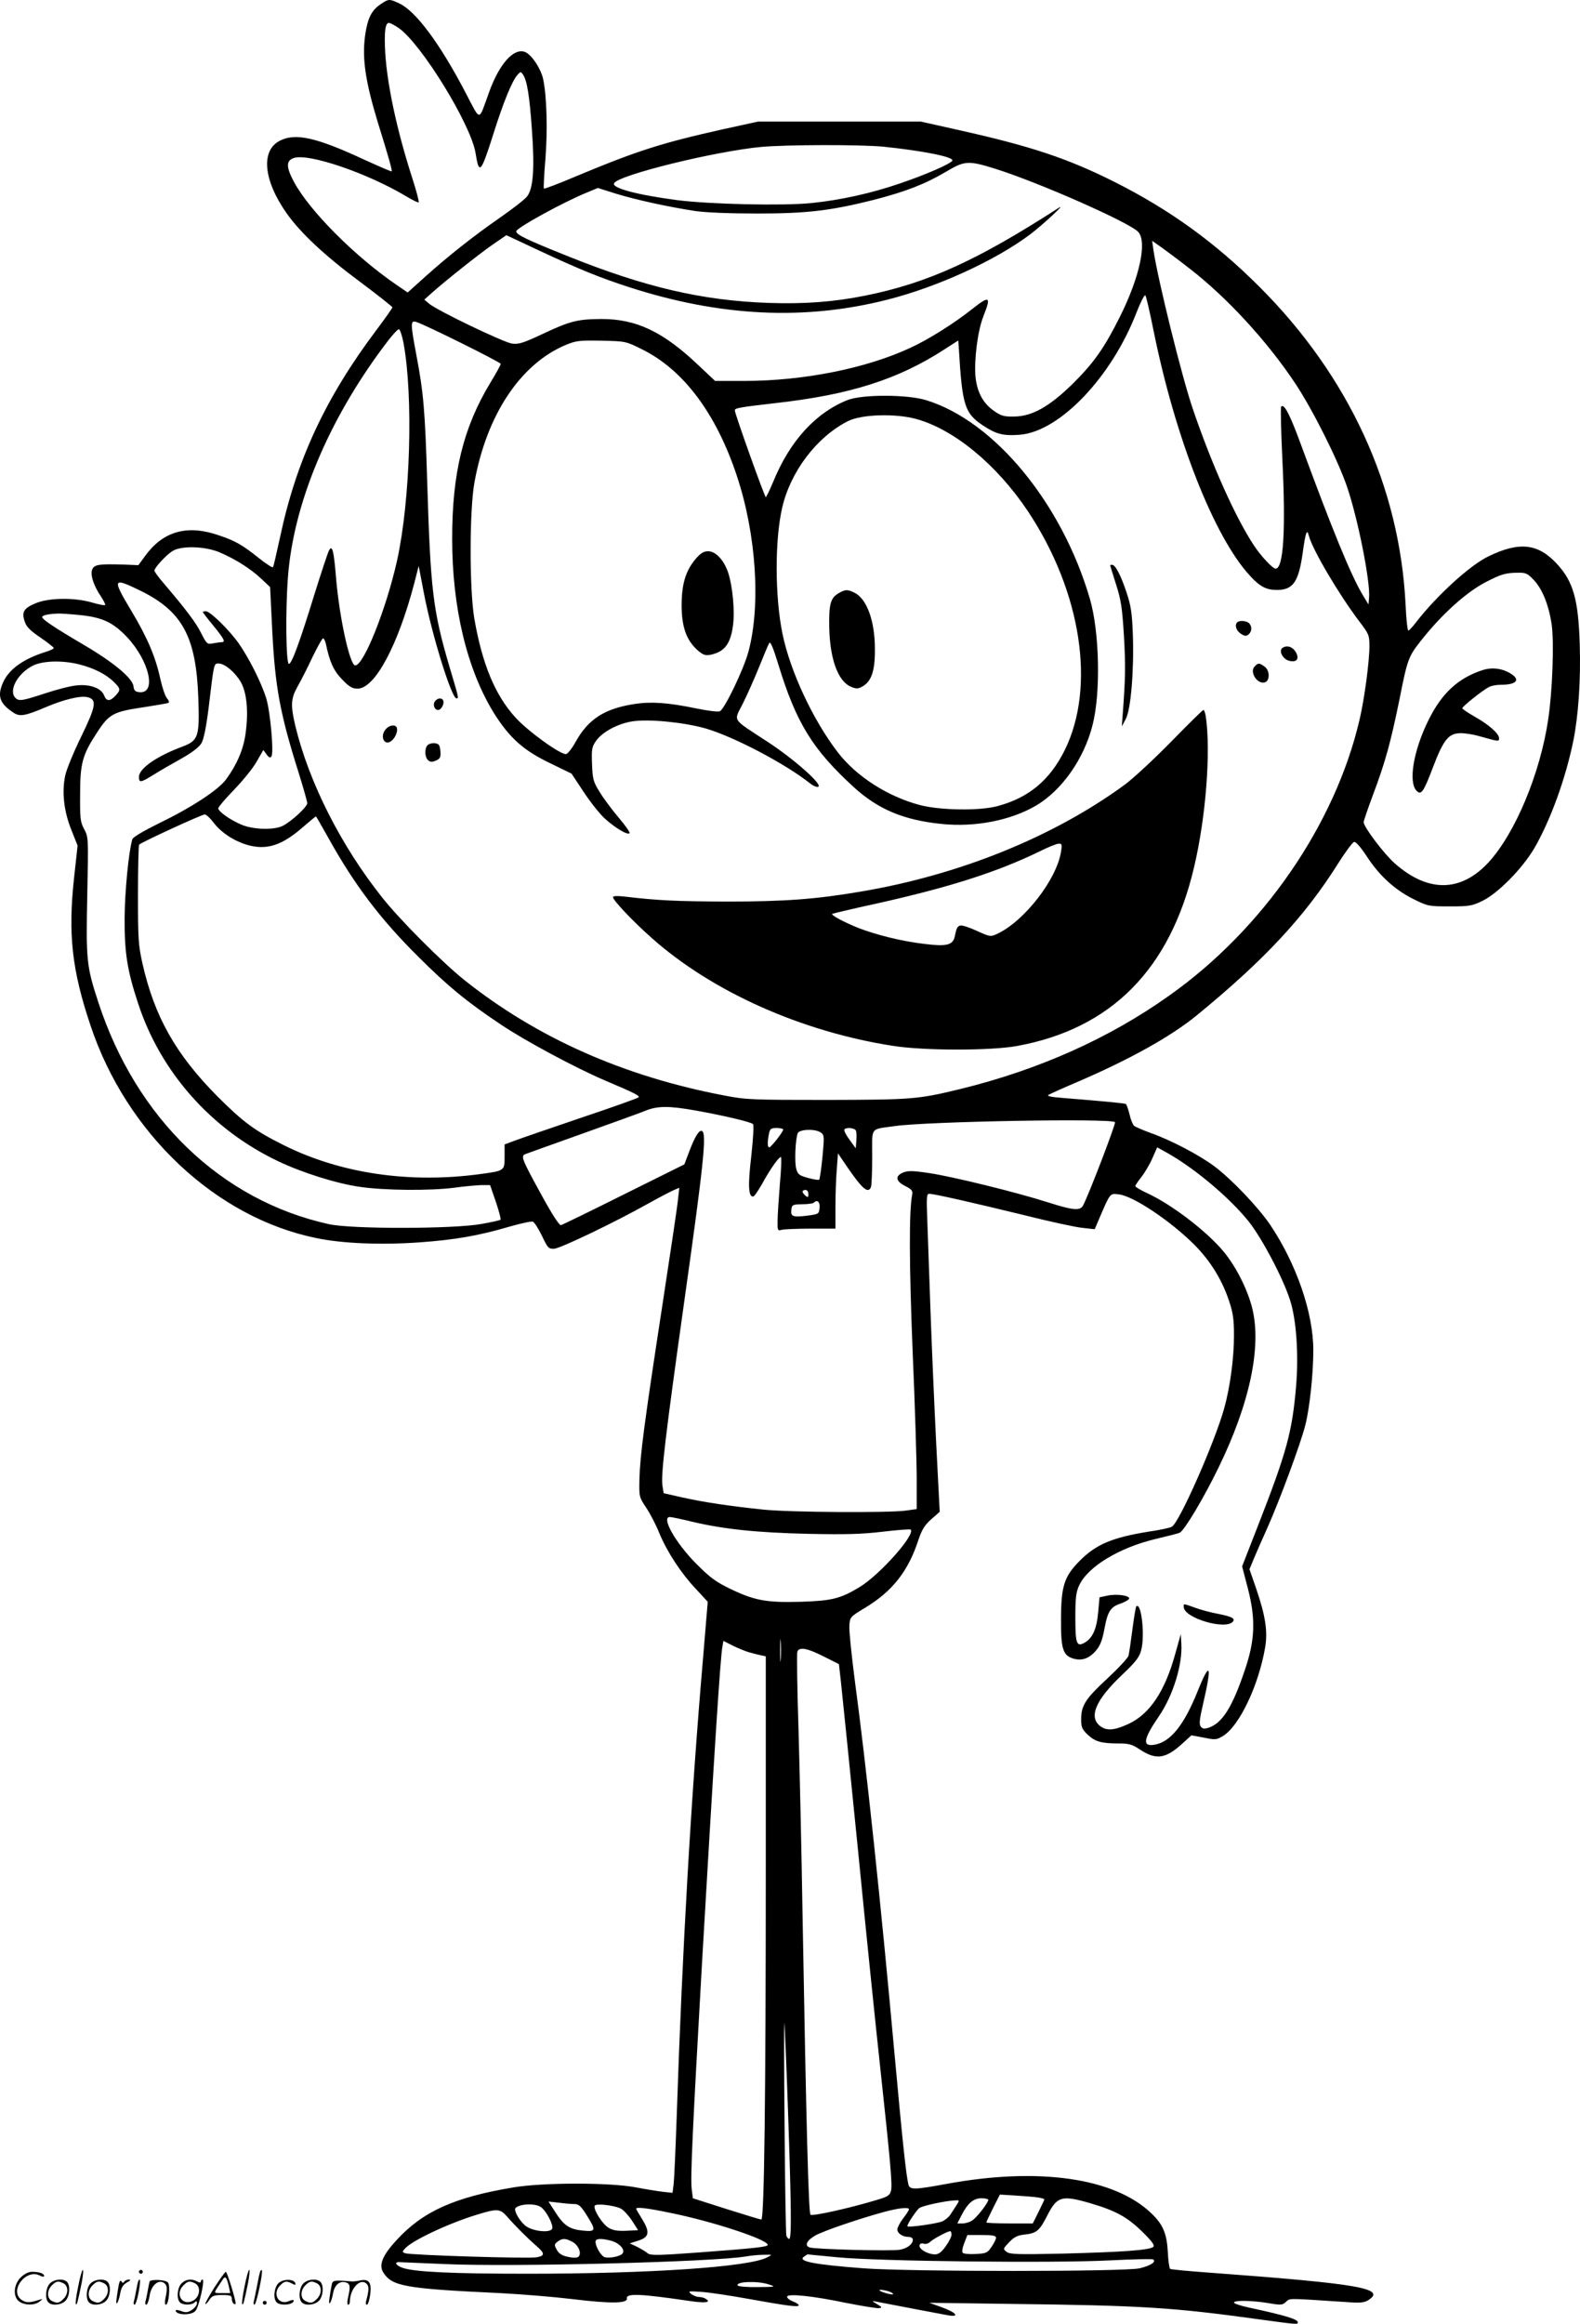 <svg version="1.0" xmlns="http://www.w3.org/2000/svg"
  viewBox="0 0 816.645 1200.7"
 preserveAspectRatio="xMidYMid meet">
<g transform="translate(-0.191,1200.829) scale(0.1,-0.1)"
fill="#000000" stroke="none">
<path d="M1970 11987 c-48 -32 -68 -72 -81 -162 -16 -119 1 -236 66 -450 58
-186 75 -248 71 -252 -2 -2 -66 26 -143 61 -245 114 -353 138 -433 98 -102
-50 -87 -206 35 -378 72 -101 197 -218 378 -352 92 -69 167 -128 167 -132 0
-4 -37 -56 -81 -115 -263 -349 -415 -674 -499 -1070 -18 -82 -34 -153 -37
-157 -2 -5 -34 16 -71 45 -90 72 -124 91 -214 121 -160 54 -283 19 -375 -107
l-36 -49 -71 3 c-127 4 -154 1 -166 -22 -14 -25 4 -85 44 -143 14 -22 24 -41
21 -44 -2 -3 -33 3 -67 13 -92 27 -227 25 -295 -5 -59 -25 -70 -45 -53 -94 8
-26 29 -47 81 -82 38 -26 69 -51 69 -54 0 -4 -19 -13 -42 -20 -118 -37 -193
-92 -222 -162 -29 -68 -15 -106 57 -153 32 -21 61 -15 167 30 92 39 178 60
214 51 50 -12 45 -45 -33 -205 -39 -80 -76 -170 -82 -200 -18 -85 -7 -184 31
-279 l33 -83 -18 -164 c-32 -292 -12 -478 85 -766 186 -558 649 -993 1168
-1098 133 -28 334 -36 531 -22 183 13 305 34 465 81 59 17 115 29 122 26 8 -3
29 -36 47 -73 30 -63 34 -68 63 -67 32 2 309 134 489 235 61 34 121 65 134 70
l24 10 -7 -62 c-3 -34 -40 -280 -81 -548 -93 -605 -115 -775 -118 -894 -2 -92
-2 -94 35 -149 20 -30 51 -89 68 -132 41 -98 111 -205 189 -288 l61 -66 -24
-288 c-62 -717 -108 -1519 -136 -2359 -6 -171 -13 -332 -16 -359 l-6 -48 -47
5 c-25 3 -89 13 -141 23 -134 26 -480 26 -635 0 -305 -51 -468 -124 -604 -273
-73 -79 -93 -129 -67 -168 46 -70 112 -82 601 -105 116 -6 284 -20 375 -31
197 -24 286 -23 282 3 -5 28 68 25 326 -13 80 -12 112 -7 82 11 -8 6 -24 10
-36 10 -11 0 -29 7 -40 16 -18 14 -13 15 56 10 41 -3 147 -19 235 -35 206 -37
265 -45 265 -34 0 5 -13 14 -30 20 -16 6 -30 17 -30 24 0 18 130 5 307 -32 81
-16 156 -28 167 -27 19 3 18 5 -9 21 -28 17 -28 18 -5 13 101 -20 342 -65 374
-71 61 -10 40 15 -35 42 l-64 23 430 -6 c669 -8 828 -18 1270 -79 205 -28 205
-28 205 -16 0 16 -66 36 -252 76 -43 9 -78 21 -78 26 0 13 96 11 179 -3 64
-11 72 -10 90 7 22 19 0 19 306 -1 78 -6 98 -4 120 10 92 60 -44 84 -814 141
-112 8 -207 17 -211 20 -4 2 -10 42 -12 87 -5 95 -25 143 -85 200 -191 184
-584 240 -1060 152 -168 -31 -189 -31 -196 -2 -12 51 -29 207 -72 678 -71 782
-144 1473 -206 1934 -16 126 -29 249 -27 274 3 45 4 46 78 91 144 86 226 190
279 353 18 53 32 76 66 106 l44 39 -19 369 c-10 203 -23 509 -29 679 -6 171
-13 374 -16 453 -5 124 -4 142 10 142 25 0 222 -45 485 -109 135 -34 273 -64
307 -67 l63 -7 21 49 c60 140 57 137 104 131 74 -8 267 -137 391 -261 82 -83
142 -180 178 -288 21 -62 26 -96 26 -180 0 -117 -20 -267 -51 -378 -49 -175
-232 -590 -270 -610 -9 -6 -61 -17 -116 -25 -194 -31 -277 -66 -365 -156 -76
-78 -92 -129 -92 -299 -1 -148 10 -184 59 -200 42 -14 77 -5 111 28 31 32 42
57 56 132 15 81 31 106 80 122 23 8 43 19 46 26 5 16 -63 26 -111 16 l-42 -9
-7 -78 c-8 -87 -29 -133 -71 -157 -41 -22 -47 -5 -47 135 0 95 4 128 19 160
44 98 208 197 398 242 59 14 115 28 123 32 24 12 126 183 200 336 161 330 223
622 175 821 -24 98 -84 218 -150 297 -85 102 -264 240 -391 299 -35 16 -64 33
-64 38 0 4 14 25 31 46 17 22 43 65 57 97 l25 57 56 -31 c141 -80 318 -229
417 -352 68 -86 175 -287 213 -404 33 -99 46 -281 32 -447 -20 -236 -48 -340
-199 -726 l-80 -205 30 -115 c41 -159 37 -267 -17 -424 -63 -187 -115 -270
-184 -294 -24 -8 -32 -7 -42 4 -10 13 -8 35 11 117 48 206 37 229 -29 64 -69
-171 -138 -258 -219 -273 -68 -13 -62 27 21 148 72 106 121 264 115 372 l-3
51 -28 -100 c-53 -194 -132 -313 -242 -364 -73 -34 -114 -37 -147 -11 -60 47
-23 134 110 261 73 69 93 94 102 130 21 74 1 253 -25 227 -3 -3 -12 -57 -20
-119 -8 -63 -17 -123 -20 -135 -2 -11 -51 -64 -108 -117 -114 -105 -137 -141
-137 -212 0 -41 5 -52 34 -80 39 -36 70 -45 161 -45 52 0 69 -5 108 -31 85
-56 134 -49 223 33 l44 40 64 -12 c60 -12 65 -12 100 9 84 52 183 260 217 457
14 83 2 163 -47 306 l-34 98 24 58 c13 31 44 102 69 157 63 141 172 435 196
531 22 87 41 262 41 386 0 193 -87 445 -223 648 -61 90 -198 234 -287 301 -77
58 -225 136 -330 173 -41 15 -80 32 -86 37 -7 6 -18 32 -24 60 -7 27 -15 51
-19 53 -6 4 -123 15 -335 32 -51 4 -74 9 -65 15 8 5 79 37 159 71 264 114 474
231 605 338 350 286 561 512 734 788 37 59 74 108 82 110 9 2 35 -28 67 -77
64 -98 144 -171 241 -219 73 -36 78 -37 185 -37 102 0 116 2 171 29 80 39 205
166 267 271 84 145 162 360 202 556 26 129 39 315 33 499 -7 230 -33 323 -118
415 -98 106 -195 116 -355 38 -95 -46 -266 -202 -373 -340 -18 -24 -36 -43
-40 -43 -4 0 -11 60 -14 133 -30 610 -292 1180 -755 1643 -230 230 -466 400
-751 543 -239 120 -431 184 -794 265 l-205 46 -421 0 -421 0 -183 -40 c-317
-71 -440 -110 -761 -244 -87 -37 -161 -65 -163 -62 -2 2 1 71 8 152 12 153 7
327 -12 415 -12 54 -61 127 -94 139 -58 21 -131 -60 -184 -205 -58 -159 -42
-158 -123 -5 -133 255 -258 422 -343 461 -51 24 -55 23 -95 -4z m92 -123 c118
-82 374 -499 398 -647 18 -114 27 -105 91 96 53 169 98 278 126 309 15 17 17
17 28 1 21 -30 34 -111 46 -283 15 -204 7 -309 -26 -348 -13 -16 -74 -63 -137
-107 -137 -95 -269 -199 -389 -307 l-90 -81 -57 39 c-218 149 -451 384 -531
533 -40 75 -41 108 -3 122 72 29 382 -76 585 -198 32 -19 60 -33 63 -30 3 3
-13 63 -36 134 -78 243 -127 475 -137 639 -6 107 0 154 19 154 7 0 29 -12 50
-26z m2509 -614 c202 -21 364 -53 353 -72 -10 -17 -137 -72 -266 -116 -150
-52 -313 -88 -463 -103 -151 -15 -524 -6 -692 15 -211 28 -342 63 -327 88 27
43 519 164 759 187 131 12 516 13 636 1z m579 -115 c225 -71 691 -277 735
-325 47 -52 7 -236 -96 -441 -78 -156 -133 -235 -238 -339 -122 -121 -213
-173 -307 -174 -52 -1 -67 3 -103 28 -58 40 -88 96 -97 176 -8 88 11 240 41
315 41 103 32 108 -59 36 -93 -74 -227 -158 -319 -200 -230 -107 -554 -171
-859 -171 l-150 0 -85 80 c-184 175 -322 240 -502 240 -125 -1 -161 -10 -304
-77 -100 -47 -125 -55 -159 -50 -43 6 -387 171 -428 206 l-25 21 40 36 c77 68
251 206 317 251 l67 46 173 -81 c208 -97 312 -139 460 -187 472 -153 910 -174
1337 -65 260 66 557 202 737 337 64 48 190 165 149 138 -423 -273 -678 -389
-1000 -454 -164 -33 -313 -44 -499 -38 -345 12 -640 81 -1043 243 -212 85
-263 110 -263 127 0 17 243 151 369 202 l53 22 92 -29 c100 -31 272 -69 411
-90 56 -8 177 -13 320 -13 260 0 381 15 601 70 167 43 267 82 374 145 99 59
116 60 260 15z m1000 -514 c192 -148 402 -376 546 -593 90 -135 220 -394 268
-534 57 -167 122 -495 114 -576 l-3 -33 -29 48 c-62 103 -157 336 -317 770
-59 162 -89 220 -105 205 -4 -4 -1 -127 6 -273 18 -366 6 -565 -35 -565 -15 0
-75 64 -112 120 -95 144 -216 413 -314 700 -57 164 -182 671 -205 824 l-7 50
54 -38 c30 -22 92 -68 139 -105z m-186 -320 c112 -555 313 -1067 498 -1267 52
-57 85 -74 140 -74 83 0 112 41 133 191 15 108 22 128 32 89 18 -71 155 -303
261 -443 49 -64 52 -71 52 -127 0 -79 -26 -275 -51 -380 -126 -542 -500 -1084
-984 -1426 -312 -222 -676 -384 -1081 -483 -218 -53 -249 -55 -689 -56 -386 0
-417 1 -530 23 -521 99 -970 299 -1345 598 -115 93 -330 308 -422 424 -214
269 -378 594 -449 885 -26 110 -24 143 11 206 17 30 52 98 77 152 26 53 50 97
55 97 4 0 10 -12 14 -27 20 -96 40 -140 84 -185 37 -39 53 -48 80 -48 89 0
208 221 293 544 l23 90 27 -141 c41 -215 143 -543 168 -543 13 0 14 -4 -37
167 -84 286 -97 391 -114 953 -11 366 -19 459 -56 654 -31 165 -31 179 -1 171
41 -12 437 -208 437 -217 0 -5 -24 -49 -54 -98 -140 -232 -197 -466 -197 -805
0 -358 77 -677 217 -903 79 -125 150 -190 285 -255 l115 -56 63 -95 c35 -53
84 -115 110 -138 53 -48 117 -86 127 -75 4 3 -21 39 -55 79 -34 40 -79 100
-99 133 -34 55 -37 67 -40 145 -3 76 -1 89 20 119 31 46 112 90 188 102 84 13
262 -4 377 -36 146 -42 415 -183 544 -286 15 -12 33 -19 40 -16 26 9 -122 141
-261 232 -191 125 -176 103 -128 199 22 44 60 130 84 189 24 60 47 115 52 123
6 10 20 -24 46 -108 93 -305 178 -442 391 -637 126 -115 258 -170 453 -190
174 -18 359 18 491 96 132 79 246 240 290 415 43 166 36 482 -14 653 -144 492
-491 915 -844 1025 -97 31 -334 31 -409 1 -165 -66 -298 -212 -384 -423 -18
-43 -35 -78 -38 -78 -6 0 -160 430 -160 448 0 12 25 16 215 38 381 43 630 122
870 278 l70 45 3 -42 c17 -292 30 -334 123 -396 69 -46 106 -56 193 -49 205
17 473 297 602 631 21 53 41 94 46 89 4 -4 23 -85 42 -181z m-3877 -62 c52
-278 36 -816 -33 -1128 -56 -250 -172 -541 -216 -541 -28 0 -82 248 -99 451
-12 146 -20 175 -37 142 -6 -11 -40 -114 -76 -229 -75 -244 -117 -358 -131
-356 -15 3 -18 273 -5 446 28 379 206 808 498 1198 36 49 70 87 76 85 6 -2 16
-33 23 -68z m1234 -36 c214 -106 382 -331 489 -652 101 -303 125 -671 60 -911
-25 -92 -124 -298 -148 -307 -9 -4 -64 3 -122 15 -145 30 -232 36 -317 23
-157 -24 -240 -78 -306 -196 -18 -33 -40 -61 -49 -63 -26 -5 -193 114 -260
187 -107 116 -174 278 -215 516 -25 153 -25 554 1 700 63 349 237 612 472 711
54 22 70 24 185 22 125 -3 126 -3 210 -45z m1418 -360 c195 -54 415 -236 575
-475 277 -416 353 -908 191 -1236 -77 -155 -186 -246 -348 -289 -92 -25 -297
-22 -402 6 -165 44 -326 147 -422 271 -128 166 -247 419 -287 615 -39 190 -40
484 -1 651 43 186 178 364 339 446 70 36 248 41 355 11z m-3606 -687 c81 -34
160 -83 217 -136 l48 -45 11 -225 c15 -292 40 -429 137 -736 24 -77 44 -148
44 -156 0 -18 -79 -92 -125 -116 -45 -24 -158 -21 -219 7 -58 25 -116 67 -116
83 0 6 37 50 83 97 45 47 98 112 116 145 l34 59 17 -23 c12 -17 19 -19 25 -10
13 21 -6 231 -27 300 -26 83 -89 208 -143 285 -50 70 -147 165 -169 165 -9 0
-16 -2 -16 -4 0 -2 25 -35 55 -71 57 -70 64 -85 41 -85 -7 0 -27 -3 -44 -6
-29 -6 -32 -3 -61 54 -27 54 -76 119 -196 260 -25 29 -45 57 -45 62 0 15 62
82 95 102 46 27 163 24 238 -6z m6796 -144 c45 -47 78 -130 93 -231 13 -93 4
-344 -18 -490 -41 -278 -170 -587 -307 -737 -144 -157 -315 -159 -488 -5 -54
48 -159 187 -159 211 0 6 22 71 49 143 64 170 91 271 136 490 41 207 46 222
109 302 108 138 238 255 340 307 78 40 100 46 160 47 44 1 53 -3 85 -37z
m-7203 -55 c219 -107 290 -239 301 -557 7 -198 0 -218 -81 -249 -135 -50 -226
-114 -226 -157 0 -32 9 -30 77 12 32 20 96 57 143 83 55 31 91 59 103 79 12
20 25 84 38 189 27 227 26 223 51 223 31 0 84 -44 114 -95 32 -55 41 -155 25
-268 -11 -81 -44 -158 -100 -235 -41 -56 -179 -146 -348 -228 -77 -38 -134
-71 -137 -82 -19 -63 -39 -269 -40 -407 -1 -181 14 -272 69 -439 116 -357 379
-653 723 -817 123 -59 303 -116 423 -133 127 -19 368 -21 494 -4 50 7 110 12
135 13 l45 0 30 -87 c16 -48 27 -89 24 -92 -3 -3 -48 -13 -99 -22 -143 -26
-671 -27 -788 -1 -557 123 -996 546 -1192 1147 -61 186 -64 217 -57 553 6 296
6 300 -16 341 -20 37 -22 55 -21 181 0 159 12 203 86 316 64 99 84 110 249
134 63 10 118 19 122 22 5 3 1 13 -8 23 -9 10 -25 57 -35 103 -25 114 -67 212
-151 352 -98 164 -95 171 47 102z m-308 -127 c114 -12 168 -38 239 -112 118
-125 156 -297 64 -286 -20 2 -27 9 -29 30 -5 42 -102 123 -253 212 -160 94
-219 134 -219 146 0 9 31 16 80 18 14 1 67 -3 118 -8z m-5 -255 c74 -19 134
-49 175 -88 38 -37 39 -43 10 -74 -28 -30 -46 -29 -58 2 -14 37 -72 59 -140
52 -30 -2 -104 -21 -164 -41 -119 -39 -136 -42 -154 -24 -38 38 11 127 90 167
52 26 156 28 241 6z m692 -816 c38 -51 104 -95 174 -116 100 -29 180 -4 289
92 35 30 65 55 67 55 1 0 30 -50 64 -111 134 -241 267 -418 465 -614 152 -152
252 -234 426 -350 128 -86 388 -225 540 -290 156 -66 180 -79 172 -87 -4 -4
-140 -53 -302 -107 -162 -55 -316 -108 -342 -118 l-48 -18 0 -63 c0 -73 0 -73
-125 -90 -368 -50 -725 3 -1020 151 -148 74 -207 118 -340 251 -215 217 -325
412 -387 687 -21 94 -23 128 -23 356 0 138 3 254 6 257 13 13 324 156 339 156
8 0 28 -19 45 -41z m2494 -1489 c150 -27 284 -59 295 -70 5 -5 1 -73 -9 -165
-18 -152 -15 -212 10 -209 6 0 27 32 48 69 40 73 84 135 95 135 4 0 2 -62 -5
-137 -6 -76 -12 -162 -12 -192 -1 -51 0 -53 22 -47 12 3 79 6 150 6 l127 0 0
113 c0 61 3 149 7 194 l6 82 49 -72 c79 -115 108 -138 122 -101 3 9 6 78 6
155 0 159 -14 140 118 159 168 24 1124 41 1137 20 5 -8 -136 -376 -165 -430
-15 -29 -51 -26 -182 16 -167 53 -481 130 -607 150 -91 14 -116 14 -141 4 -43
-18 -39 -45 11 -70 35 -18 40 -25 35 -48 -16 -86 -15 -357 3 -807 12 -275 21
-571 21 -657 l0 -157 -57 -8 c-88 -12 -592 -9 -733 5 -174 18 -309 38 -421 63
l-97 22 -6 38 c-9 56 15 258 114 963 98 694 115 856 91 870 -14 9 -36 -25 -65
-101 l-27 -71 -312 -155 c-172 -86 -318 -157 -326 -159 -8 -2 -46 56 -101 157
-102 186 -107 200 -83 210 10 4 142 51 293 105 151 54 298 107 325 118 64 27
124 27 264 2z m451 -98 c0 -12 -63 -92 -72 -92 -10 0 -10 26 -2 69 6 27 10 31
40 31 19 0 34 -4 34 -8z m376 -6 c3 -8 4 -31 2 -52 l-3 -39 -32 44 c-18 24
-30 48 -27 53 8 13 54 9 60 -6z m-181 -10 c17 -12 18 -20 8 -125 -6 -62 -14
-115 -17 -118 -3 -3 -29 1 -58 9 -46 13 -53 18 -61 49 -9 35 -4 150 8 182 9
21 92 24 120 3z m-65 -317 c0 -18 -2 -19 -15 -9 -8 7 -15 16 -15 21 0 5 7 9
15 9 9 0 15 -9 15 -21z m58 -71 c-3 -32 -4 -33 -63 -41 -75 -9 -87 -5 -83 30
3 26 6 28 56 29 28 0 55 4 59 7 18 19 34 6 31 -25z m-656 -1623 c161 -38 333
-56 598 -62 190 -4 276 -2 384 11 76 9 141 14 145 11 25 -26 -159 -233 -264
-297 -99 -60 -144 -71 -303 -76 -178 -5 -238 6 -362 65 -79 38 -107 59 -180
132 -107 108 -182 241 -136 241 8 0 61 -11 118 -25z m455 -712 c-2 -27 -3 -5
-3 47 0 52 1 74 3 48 2 -27 2 -69 0 -95z m-167 39 c19 -5 47 -13 63 -16 l27
-6 0 -1073 c0 -1190 -8 -1837 -23 -1837 -5 0 -87 25 -182 55 l-172 55 -6 48
c-7 61 5 315 53 1162 61 1051 95 1588 106 1642 l5 28 47 -24 c26 -13 63 -28
82 -34z m388 -22 l80 -40 11 -98 c6 -53 45 -439 87 -857 41 -418 93 -924 115
-1125 54 -501 64 -611 56 -642 -6 -23 -17 -30 -71 -46 -145 -44 -336 -86 -345
-77 -10 10 -22 466 -41 1550 -5 319 -15 752 -21 962 -7 210 -9 389 -6 397 10
26 50 19 135 -24z m-183 -2352 c17 -494 19 -658 6 -658 -5 0 -12 8 -15 18 -2
9 -7 267 -9 572 -3 305 -3 542 -1 525 2 -16 11 -222 19 -457z m1293 -444 c17
-3 32 -7 32 -10 0 -2 -14 -31 -30 -64 l-30 -60 -120 0 c-66 0 -120 2 -120 5 0
3 16 37 35 75 l35 69 82 -5 c46 -3 98 -7 116 -10z m-258 -12 c0 -15 -57 -89
-82 -106 -12 -9 -35 -16 -50 -16 l-28 0 21 41 c32 63 62 89 104 89 19 0 35 -4
35 -8z m525 -17 c133 -39 192 -71 270 -147 52 -51 66 -71 58 -79 -17 -17 -158
-27 -468 -35 -235 -5 -273 -4 -290 9 -20 15 -19 16 13 50 27 28 44 36 85 40
58 7 73 21 113 100 50 97 74 104 219 62z m-690 -12 c-10 -16 -24 -37 -32 -49
-7 -11 -25 -26 -40 -33 -26 -12 -174 -33 -181 -26 -5 5 43 79 61 94 15 12 135
38 186 40 23 1 23 1 6 -26z m-1973 7 c21 0 33 -11 62 -57 50 -80 49 -87 -21
-80 -68 7 -97 26 -142 97 l-34 53 54 -6 c30 -4 66 -7 81 -7z m-174 -16 c28
-20 65 -91 58 -111 -10 -25 -109 -13 -142 18 -33 30 -58 79 -47 89 23 22 102
25 131 4z m412 -7 c14 -7 40 -35 58 -62 l32 -50 -61 -3 c-44 -2 -69 2 -91 15
-33 19 -82 98 -72 115 8 12 98 2 134 -15z m254 -22 c216 -43 506 -138 506
-166 0 -10 -60 -17 -355 -39 -216 -16 -252 -16 -266 -4 -9 8 -33 22 -54 33
l-38 18 44 14 c57 18 61 44 20 111 -17 27 -31 51 -31 54 0 10 59 3 174 -21z
m1236 18 c0 -5 -14 -26 -30 -47 -17 -22 -30 -48 -30 -57 0 -21 28 -39 59 -39
12 0 21 -6 21 -14 0 -23 -28 -45 -67 -52 -43 -8 -441 2 -467 12 -27 10 -14 36
29 61 42 24 227 87 355 122 78 21 130 26 130 14z m-2076 -39 c40 -46 104 -110
150 -150 45 -39 45 -51 2 -59 -41 -8 -654 11 -680 21 -16 6 -16 8 0 25 38 42
228 131 374 175 104 32 117 30 154 -12z m2296 -92 c0 -11 -14 -38 -30 -60 -22
-31 -37 -42 -56 -42 -27 0 -65 17 -76 34 -10 15 2 28 19 21 9 -3 24 1 33 10
17 16 89 54 103 55 4 0 7 -8 7 -18z m230 -16 c0 -7 -10 -28 -23 -47 -21 -31
-27 -34 -81 -37 -33 -2 -63 1 -68 6 -5 5 -2 26 8 51 l16 41 74 0 c56 0 74 -3
74 -14z m-2190 -21 c31 -16 50 -59 32 -77 -6 -6 -26 -7 -53 -1 -32 6 -47 16
-59 36 -14 26 -14 29 4 43 25 18 40 18 76 -1z m202 5 c43 -12 73 -47 57 -66
-12 -15 -71 -26 -93 -18 -18 7 -46 54 -46 79 0 18 29 19 82 5z m806 -85 c-90
-50 -606 -85 -1243 -85 -382 0 -578 9 -641 30 -33 11 -47 30 -21 30 6 0 113
-5 237 -10 352 -16 1389 11 1555 39 28 5 70 9 95 9 45 1 45 1 18 -13z m362 0
c212 -21 1122 -31 1409 -16 117 6 217 8 223 5 18 -12 -14 -33 -70 -46 -78 -18
-1186 -18 -1427 0 -263 20 -346 37 -305 62 8 5 15 10 15 10 0 0 70 -7 155 -15z
m-355 -140 c39 -13 37 -13 -57 -14 -53 -1 -99 3 -103 8 -12 21 102 25 160 6z
m640 -46 c7 -7 1 -8 -20 -3 -46 11 -67 26 -25 19 19 -3 39 -10 45 -16z M5740
9087 c0 -2 14 -46 30 -97 26 -81 32 -120 41 -265 9 -156 8 -218 -6 -405 l-5
-65 21 39 c26 49 43 254 36 441 -4 106 -10 145 -32 211 -29 88 -58 144 -75
144 -5 0 -10 -1 -10 -3z M6397 8793 c-15 -14 -6 -43 18 -59 20 -13 28 -14 40
-4 18 15 19 42 3 58 -13 13 -50 16 -61 5z M6631 8661 c-22 -14 1 -59 34 -67
39 -10 54 10 35 44 -17 29 -46 38 -69 23z M6487 8565 c-28 -27 11 -91 50 -83
29 5 30 62 1 82 -28 20 -33 20 -51 1z M2251 8386 c-14 -16 -4 -46 15 -46 16 0
33 30 27 48 -6 16 -28 15 -42 -2z M6055 8176 c-88 -90 -195 -189 -238 -221
-368 -270 -856 -468 -1369 -554 -229 -39 -390 -51 -688 -51 -258 1 -356 5
-532 26 -35 4 -58 3 -58 -3 0 -16 101 -123 199 -210 313 -279 777 -486 1251
-559 159 -25 506 -25 640 0 485 89 789 395 913 921 62 260 88 602 61 783 -3
17 -8 32 -12 32 -4 0 -79 -74 -167 -164z m-569 -568 c-22 -143 -189 -358 -328
-424 -37 -17 -37 -17 -108 15 -39 18 -77 30 -86 27 -15 -6 -18 -12 -28 -59
-10 -42 -43 -50 -155 -36 -115 13 -252 47 -346 84 -72 29 -138 65 -132 71 2 2
106 27 231 54 376 84 621 162 841 269 44 22 88 40 99 40 16 1 18 -4 12 -41z
M1997 8242 c-35 -38 -8 -92 29 -61 20 16 33 50 27 67 -7 18 -37 15 -56 -6z
M2212 8158 c-17 -17 -15 -63 3 -78 12 -10 21 -10 41 -1 21 9 25 17 22 49 -3
31 -7 37 -28 40 -14 2 -31 -3 -38 -10z M3598 9121 c-52 -61 -73 -130 -73 -241
0 -111 25 -180 82 -231 29 -25 40 -29 67 -24 72 15 103 55 116 148 11 74 -1
206 -25 278 -22 64 -64 109 -103 109 -23 0 -39 -10 -64 -39z M4333 8941 c-39
-24 -47 -57 -45 -173 3 -164 45 -280 112 -308 28 -12 37 -11 59 1 47 26 66 81
65 194 0 143 -41 258 -104 290 -38 19 -49 19 -87 -4z M7665 8546 c-126 -41
-211 -119 -280 -259 -78 -158 -105 -321 -61 -365 24 -24 36 -6 86 126 53 139
80 172 142 172 24 0 68 -7 98 -16 99 -28 100 -28 100 -10 0 24 -54 71 -127
112 -35 20 -63 39 -63 43 0 9 104 92 137 109 12 7 39 12 60 12 86 0 107 27 48
61 -43 25 -94 30 -140 15z M6120 3706 c0 -59 225 -124 256 -74 9 15 -10 24
-80 38 -34 6 -86 20 -116 31 -65 23 -60 22 -60 5z M406 194 c-10 -47 -15 -88
-12 -91 5 -6 9 7 30 110 7 37 10 67 6 67 -4 0 -15 -39 -24 -86z M720 270 c0
-5 5 -10 10 -10 6 0 10 5 10 10 0 6 -4 10 -10 10 -5 0 -10 -4 -10 -10z M1266
194 c-10 -47 -15 -88 -12 -91 5 -6 9 7 30 110 7 37 10 67 6 67 -4 0 -15 -39
-24 -86z M1346 269 c-3 -8 -10 -41 -16 -74 -6 -33 -14 -68 -16 -77 -3 -10 -1
-18 3 -18 10 0 46 171 38 178 -2 3 -7 -1 -9 -9z M109 241 c-38 -38 -41 -101
-7 -125 29 -20 79 -20 104 0 18 14 18 15 1 10 -53 -17 -69 -17 -92 -2 -69 45
21 166 94 126 12 -6 21 -7 21 -1 0 12 -25 21 -62 21 -19 0 -39 -10 -59 -29z
M1110 189 c-28 -45 -49 -83 -47 -85 2 -3 12 7 21 21 14 21 24 25 66 25 43 0
50 -3 50 -19 0 -11 5 -23 10 -26 6 -3 10 -3 10 1 0 20 -44 164 -51 164 -4 0
-30 -37 -59 -81z m75 4 l7 -33 -42 0 c-42 0 -42 0 -28 23 8 12 21 32 29 44 15
25 22 18 34 -34z M260 210 c-22 -22 -27 -79 -8 -98 19 -19 66 -14 88 8 22 22
27 79 8 98 -19 19 -66 14 -88 -8z m71 0 c25 -14 25 -54 -1 -80 -23 -23 -33
-24 -61 -10 -25 14 -25 54 1 80 23 23 33 24 61 10z M470 210 c-22 -22 -27 -79
-8 -98 19 -19 66 -14 88 8 22 22 27 79 8 98 -19 19 -66 14 -88 -8z m71 0 c25
-14 25 -54 -1 -80 -23 -23 -33 -24 -61 -10 -25 14 -25 54 1 80 23 23 33 24 61
10z M616 204 c-3 -16 -8 -47 -11 -69 -8 -51 10 -26 19 27 5 27 15 42 34 53 18
10 22 14 10 15 -9 0 -20 -5 -24 -11 -5 -8 -9 -8 -14 1 -5 8 -10 3 -14 -16z
M717 223 c-2 -4 -7 -26 -11 -48 -4 -22 -9 -48 -12 -57 -3 -10 -1 -18 4 -18 4
0 14 28 20 62 11 58 10 81 -1 61z M775 220 c-1 -3 -5 -23 -9 -45 -4 -22 -9
-48 -12 -57 -3 -10 -1 -18 4 -18 5 0 13 20 17 45 7 53 44 87 74 68 17 -11 19
-28 8 -80 -4 -18 -3 -33 2 -33 16 0 24 99 11 115 -12 14 -87 18 -95 5z M940
210 c-22 -22 -27 -79 -8 -98 15 -15 61 -15 76 0 9 9 12 8 12 -5 0 -9 -12 -24
-26 -34 -21 -13 -32 -15 -55 -6 -16 6 -29 8 -29 3 0 -24 81 -27 102 -2 18 19
50 162 37 162 -5 0 -9 -5 -9 -10 0 -7 -6 -7 -19 0 -30 16 -59 12 -81 -10z m71
0 c29 -16 25 -65 -6 -86 -56 -37 -103 28 -55 76 23 23 33 24 61 10z M1441 211
c-23 -23 -28 -80 -9 -99 19 -19 88 -13 88 9 0 5 -11 4 -24 -2 -54 -25 -89 38
-46 81 23 23 33 24 62 9 16 -9 19 -8 16 3 -8 22 -64 22 -87 -1z M1570 210
c-22 -22 -27 -79 -8 -98 19 -19 66 -14 88 8 22 22 27 79 8 98 -19 19 -66 14
-88 -8z m71 0 c25 -14 25 -54 -1 -80 -23 -23 -33 -24 -61 -10 -25 14 -25 54 1
80 23 23 33 24 61 10z M1716 201 c-3 -14 -8 -44 -11 -66 -8 -51 10 -26 19 27
8 41 35 63 66 53 22 -7 24 -21 11 -77 -5 -22 -5 -38 0 -38 5 0 9 6 9 13 0 68
51 125 85 97 15 -13 15 -35 -1 -92 -3 -10 -1 -18 4 -18 6 0 13 23 17 50 9 63
-5 84 -49 76 -17 -4 -35 -6 -41 -6 -101 8 -104 7 -109 -19z M1360 110 c0 -5 5
-10 10 -10 6 0 10 5 10 10 0 6 -4 10 -10 10 -5 0 -10 -4 -10 -10z"/>
</g>
</svg>
